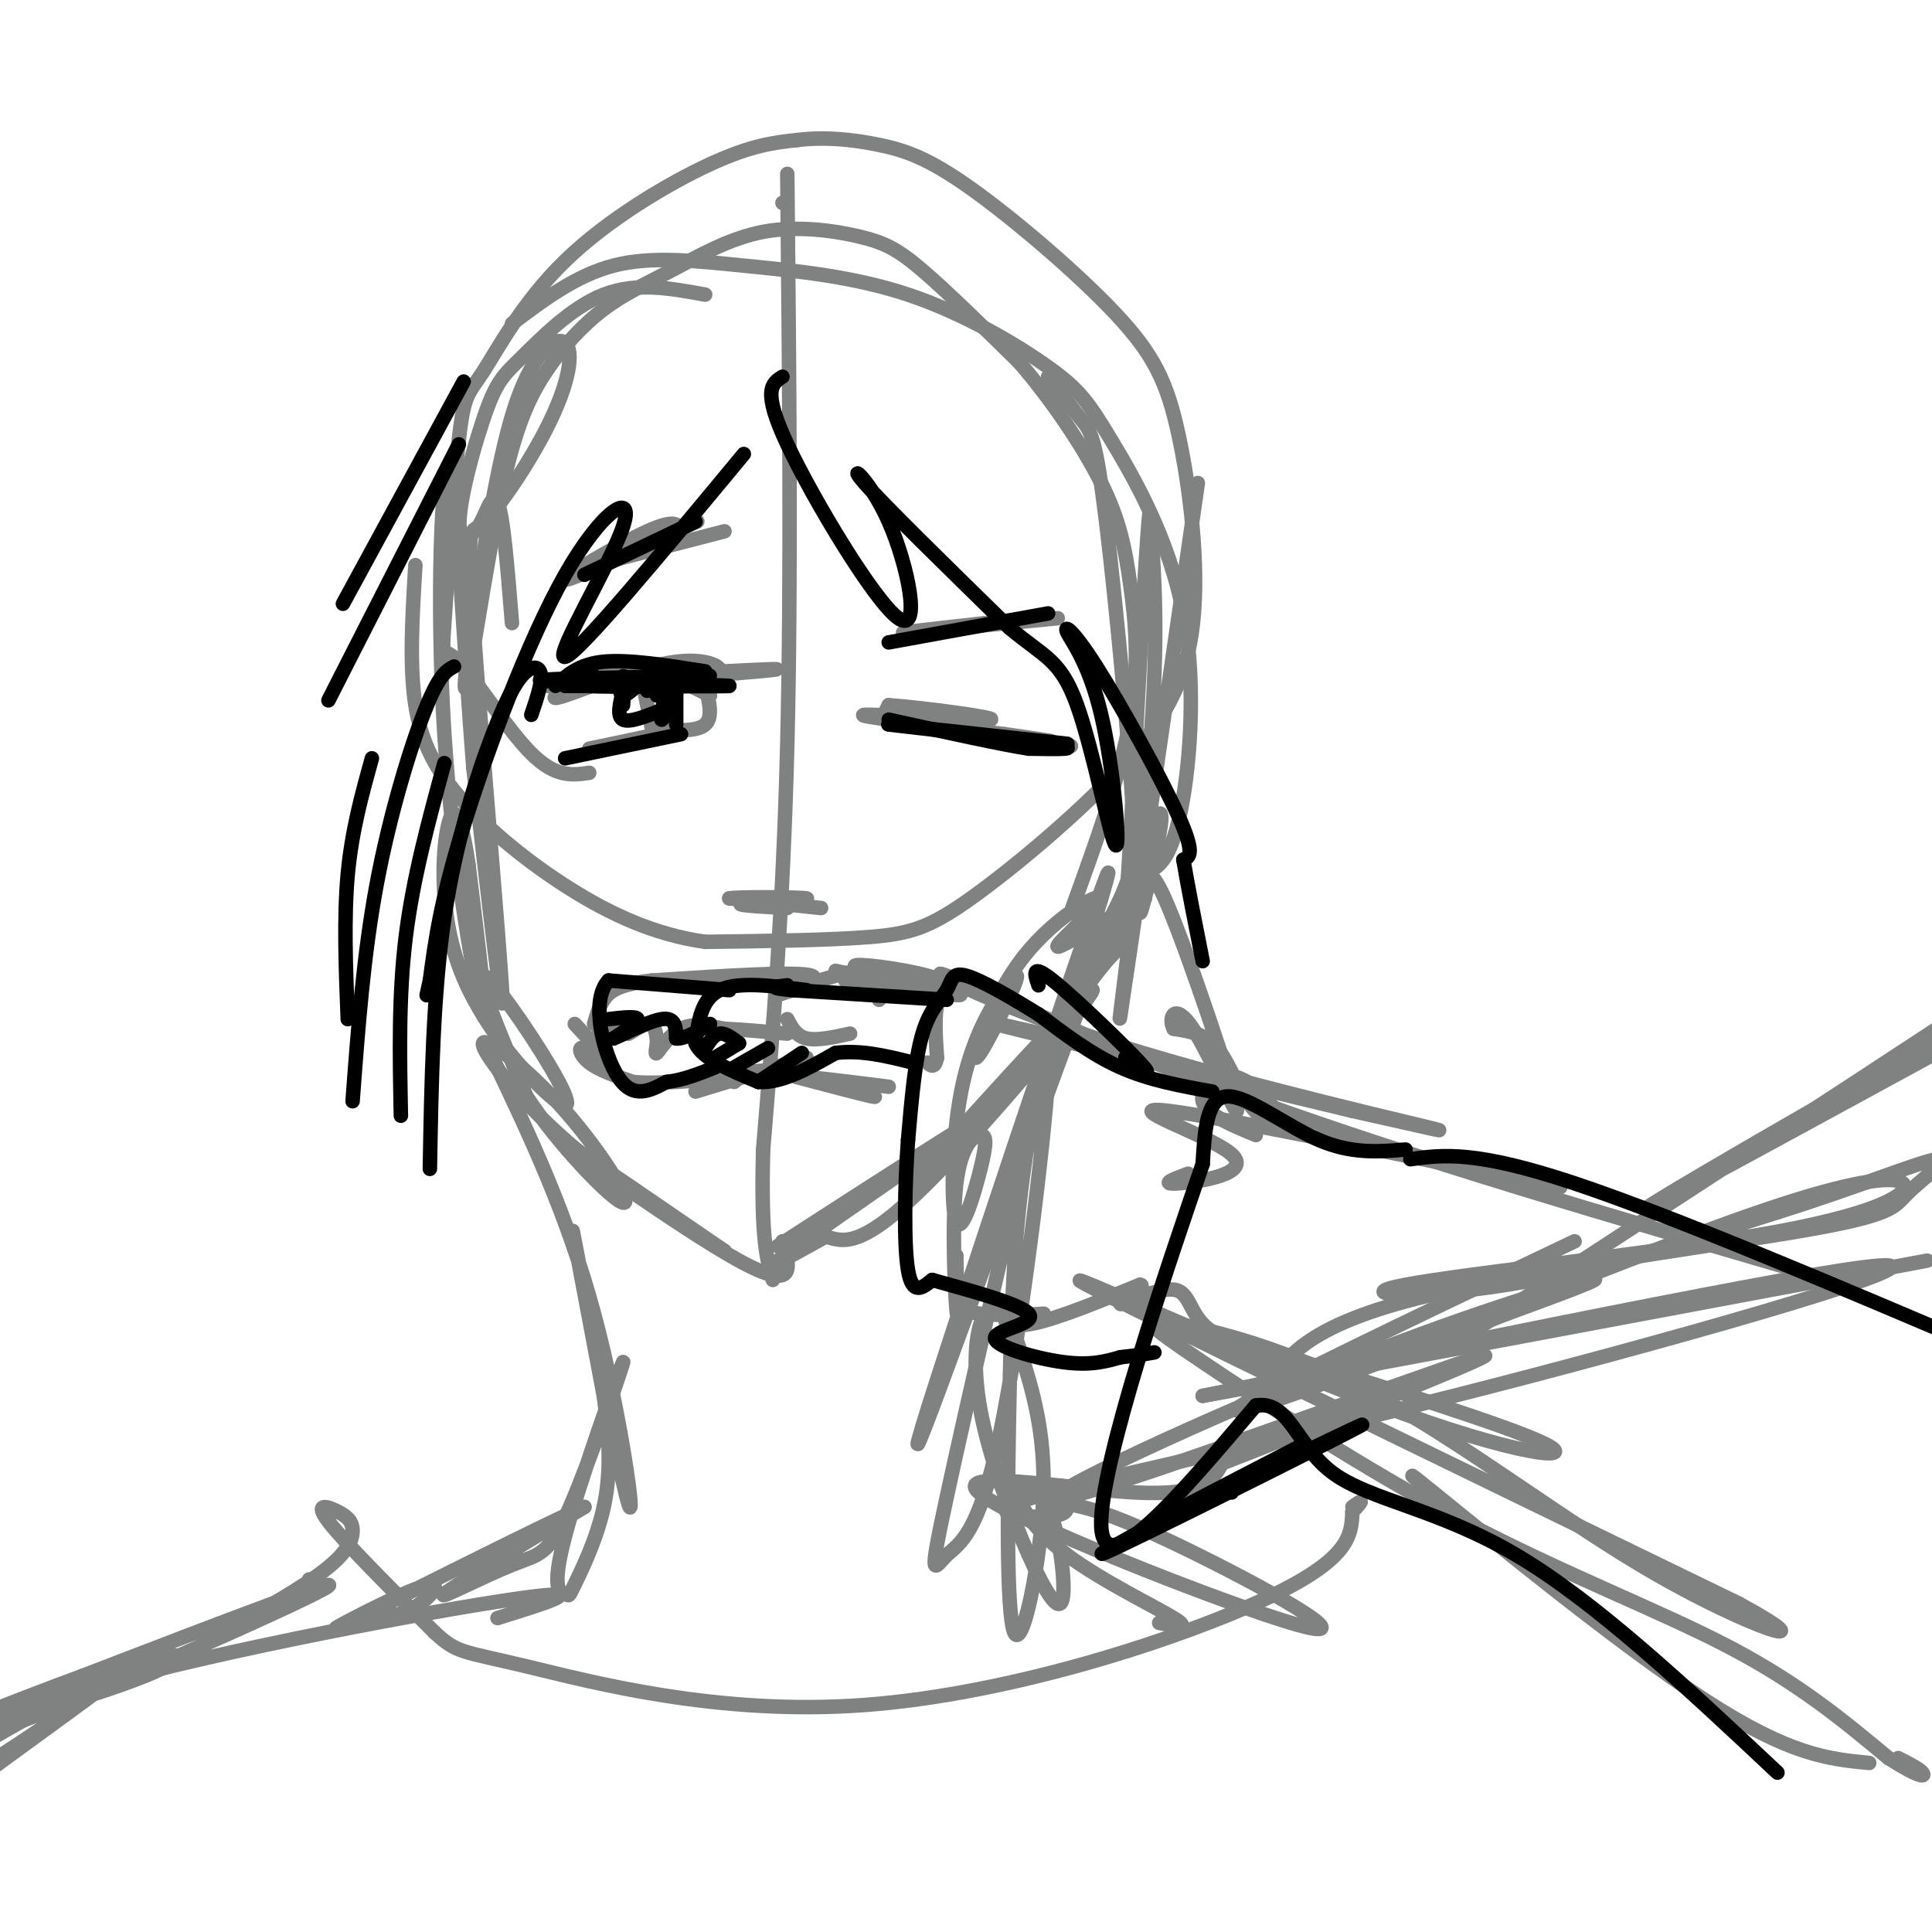 <svg viewBox='0 0 400 400' version='1.1' xmlns='http://www.w3.org/2000/svg' xmlns:xlink='http://www.w3.org/1999/xlink'><g fill='none' stroke='#808282' stroke-width='3' stroke-linecap='round' stroke-linejoin='round'><path d='M122,160c-3.483,0.507 -6.967,1.015 -12,-4c-5.033,-5.015 -11.616,-15.551 -15,-19c-3.384,-3.449 -3.570,0.191 -3,-8c0.570,-8.191 1.896,-28.211 3,-38c1.104,-9.789 1.987,-9.345 5,-14c3.013,-4.655 8.157,-14.407 17,-23c8.843,-8.593 21.384,-16.027 30,-20c8.616,-3.973 13.308,-4.487 18,-5'/><path d='M165,29c5.919,-0.741 11.717,-0.094 17,1c5.283,1.094 10.052,2.634 19,9c8.948,6.366 22.075,17.557 30,26c7.925,8.443 10.647,14.140 13,25c2.353,10.860 4.338,26.885 3,39c-1.338,12.115 -5.998,20.319 -15,30c-9.002,9.681 -22.347,20.837 -31,27c-8.653,6.163 -12.615,7.332 -21,8c-8.385,0.668 -21.192,0.834 -34,1'/><path d='M146,195c-10.427,-1.472 -19.496,-5.652 -28,-11c-8.504,-5.348 -16.443,-11.863 -22,-18c-5.557,-6.137 -8.730,-11.896 -10,-20c-1.270,-8.104 -0.635,-18.552 0,-29'/><path d='M162,42c0.000,0.000 1.000,0.000 1,0'/><path d='M163,36c0.417,42.167 0.833,84.333 0,118c-0.833,33.667 -2.917,58.833 -5,84'/><path d='M158,238c-0.500,18.500 0.750,22.750 2,27'/><path d='M248,100c-7.422,51.333 -14.844,102.667 -16,110c-1.156,7.333 3.956,-29.333 6,-54c2.044,-24.667 1.022,-37.333 0,-50'/><path d='M238,106c-0.827,6.784 -2.896,48.745 -4,68c-1.104,19.255 -1.243,15.806 -6,24c-4.757,8.194 -14.131,28.031 -13,25c1.131,-3.031 12.766,-28.932 18,-39c5.234,-10.068 4.067,-4.305 0,4c-4.067,8.305 -11.033,19.153 -18,30'/><path d='M215,218c-11.104,13.496 -29.863,32.236 -25,26c4.863,-6.236 33.348,-37.448 36,-39c2.652,-1.552 -20.528,26.557 -34,40c-13.472,13.443 -17.236,12.222 -21,11'/><path d='M171,256c-7.298,4.012 -15.042,8.542 -6,2c9.042,-6.542 34.869,-24.155 37,-26c2.131,-1.845 -19.435,12.077 -41,26'/><path d='M106,129c-0.903,-11.215 -1.805,-22.431 -3,-25c-1.195,-2.569 -2.681,3.507 -4,5c-1.319,1.493 -2.470,-1.598 -1,20c1.470,21.598 5.563,67.885 6,77c0.437,9.115 -2.781,-18.943 -6,-47'/><path d='M98,159c-1.863,-23.335 -3.520,-58.172 -5,-61c-1.480,-2.828 -2.783,26.354 -1,54c1.783,27.646 6.652,53.756 8,58c1.348,4.244 -0.826,-13.378 -3,-31'/><path d='M97,179c-1.201,-8.217 -2.702,-13.260 -4,-9c-1.298,4.260 -2.392,17.824 2,30c4.392,12.176 14.270,22.965 19,27c4.730,4.035 4.312,1.317 0,-6c-4.312,-7.317 -12.518,-19.233 -14,-19c-1.482,0.233 3.759,12.617 9,25'/><path d='M109,227c6.330,9.710 17.655,21.486 20,22c2.345,0.514 -4.289,-10.233 -12,-19c-7.711,-8.767 -16.499,-15.553 -17,-14c-0.501,1.553 7.285,11.444 17,20c9.715,8.556 21.357,15.778 33,23'/><path d='M150,259c-4.679,-3.179 -32.875,-22.625 -34,-23c-1.125,-0.375 24.821,18.321 37,25c12.179,6.679 10.589,1.339 9,-4'/><path d='M217,216c0.000,0.000 0.000,-1.000 0,-1'/><path d='M217,216c4.775,-7.167 9.550,-14.335 13,-18c3.450,-3.665 5.574,-3.828 5,-21c-0.574,-17.172 -3.847,-51.354 -6,-69c-2.153,-17.646 -3.187,-18.756 -5,-21c-1.813,-2.244 -4.407,-5.622 -7,-9'/><path d='M236,181c2.872,-0.779 5.743,-1.559 8,-11c2.257,-9.441 3.899,-27.544 1,-43c-2.899,-15.456 -10.338,-28.266 -15,-36c-4.662,-7.734 -6.548,-10.393 -13,-15c-6.452,-4.607 -17.472,-11.163 -29,-15c-11.528,-3.837 -23.565,-4.956 -34,-6c-10.435,-1.044 -19.267,-2.013 -27,0c-7.733,2.013 -14.366,7.006 -21,12'/><path d='M146,61c-7.127,-1.310 -14.254,-2.620 -21,0c-6.746,2.620 -13.110,9.169 -17,13c-3.890,3.831 -5.307,4.944 -8,13c-2.693,8.056 -6.661,23.057 -4,24c2.661,0.943 11.950,-12.170 17,-22c5.050,-9.830 5.860,-16.377 4,-18c-1.860,-1.623 -6.388,1.679 -10,12c-3.612,10.321 -6.306,27.660 -9,45'/><path d='M98,128c-1.938,11.706 -2.282,18.471 -1,12c1.282,-6.471 4.190,-26.177 7,-39c2.810,-12.823 5.522,-18.762 9,-24c3.478,-5.238 7.721,-9.774 12,-13c4.279,-3.226 8.594,-5.144 14,-8c5.406,-2.856 11.903,-6.652 19,-8c7.097,-1.348 14.795,-0.247 20,1c5.205,1.247 7.916,2.642 13,7c5.084,4.358 12.542,11.679 20,19'/><path d='M211,75c6.619,7.651 13.166,17.278 17,25c3.834,7.722 4.955,13.541 6,21c1.045,7.459 2.013,16.560 0,28c-2.013,11.440 -7.006,25.220 -12,39'/><path d='M236,188c-0.053,1.365 -0.105,2.730 2,-6c2.105,-8.730 6.368,-27.557 -6,4c-12.368,31.557 -41.368,113.496 -42,113c-0.632,-0.496 27.105,-83.427 36,-109c8.895,-25.573 -1.053,6.214 -11,38'/><path d='M215,228c-5.875,23.651 -15.062,63.779 -19,82c-3.938,18.221 -2.627,14.536 0,12c2.627,-2.536 6.571,-3.922 11,-25c4.429,-21.078 9.342,-61.846 10,-74c0.658,-12.154 -2.940,4.307 -5,19c-2.060,14.693 -2.583,27.619 -3,47c-0.417,19.381 -0.728,45.218 1,49c1.728,3.782 5.494,-14.491 6,-28c0.506,-13.509 -2.247,-22.255 -5,-31'/><path d='M211,279c-2.167,-7.167 -5.086,-9.584 -7,-7c-1.914,2.584 -2.823,10.168 -1,20c1.823,9.832 6.378,21.910 10,30c3.622,8.090 6.311,12.190 7,9c0.689,-3.190 -0.622,-13.670 -3,-19c-2.378,-5.330 -5.823,-5.511 -6,-3c-0.177,2.511 2.914,7.715 10,13c7.086,5.285 18.167,10.653 22,13c3.833,2.347 0.416,1.674 -3,1'/><path d='M102,219c7.720,16.190 15.440,32.381 21,53c5.560,20.619 8.958,45.667 7,39c-1.958,-6.667 -9.274,-45.048 -11,-54c-1.726,-8.952 2.137,11.524 6,32'/><path d='M125,289c1.277,9.223 1.468,16.281 0,23c-1.468,6.719 -4.597,13.101 -6,16c-1.403,2.899 -1.080,2.316 -2,2c-0.920,-0.316 -3.083,-0.364 0,-12c3.083,-11.636 11.412,-34.858 12,-36c0.588,-1.142 -6.564,19.797 -11,30c-4.436,10.203 -6.156,9.670 -12,12c-5.844,2.330 -15.813,7.523 -14,6c1.813,-1.523 15.406,-9.761 29,-18'/><path d='M121,312c-7.418,3.113 -40.463,19.896 -49,24c-8.537,4.104 7.432,-4.472 14,-7c6.568,-2.528 3.734,0.992 1,3c-2.734,2.008 -5.367,2.504 -8,3'/><path d='M218,311c4.611,0.523 9.222,1.046 24,8c14.778,6.954 39.724,20.338 29,18c-10.724,-2.338 -57.118,-20.399 -67,-27c-9.882,-6.601 16.748,-1.743 31,-1c14.252,0.743 16.126,-2.628 18,-6'/><path d='M253,303c20.558,-8.006 62.953,-25.021 53,-22c-9.953,3.021 -72.256,26.078 -85,29c-12.744,2.922 24.069,-14.290 53,-26c28.931,-11.710 49.980,-17.917 55,-19c5.020,-1.083 -5.990,2.959 -17,7'/><path d='M312,272c-18.200,7.089 -55.200,21.311 -56,20c-0.800,-1.311 34.600,-18.156 70,-35'/><path d='M306,275c39.221,-25.546 78.443,-51.092 95,-62c16.557,-10.908 10.450,-7.179 7,-4c-3.450,3.179 -4.242,5.808 -1,5c3.242,-0.808 10.518,-5.052 -8,5c-18.518,10.052 -62.832,34.398 -58,31c4.832,-3.398 58.809,-34.542 82,-47c23.191,-12.458 15.595,-6.229 8,0'/><path d='M314,270c20.808,-8.202 41.615,-16.404 56,-21c14.385,-4.596 22.346,-5.585 24,-4c1.654,1.585 -3.000,5.744 -26,10c-23.000,4.256 -64.346,8.607 -77,11c-12.654,2.393 3.385,2.826 21,0c17.615,-2.826 36.808,-8.913 56,-15'/><path d='M368,251c16.459,-5.153 29.606,-10.535 33,-11c3.394,-0.465 -2.967,3.989 -6,7c-3.033,3.011 -2.740,4.580 -23,8c-20.260,3.420 -61.074,8.691 -83,15c-21.926,6.309 -24.963,13.654 -28,21'/><path d='M221,312c-0.195,0.920 -0.389,1.841 -5,2c-4.611,0.159 -13.638,-0.442 -2,-4c11.638,-3.558 43.941,-10.073 87,-21c43.059,-10.927 96.874,-26.265 90,-27c-6.874,-0.735 -74.437,13.132 -142,27'/><path d='M249,289c1.333,-0.167 75.667,-14.083 150,-28'/><path d='M372,263c-39.707,-11.603 -79.413,-23.206 -112,-35c-32.587,-11.794 -58.054,-23.780 -64,-26c-5.946,-2.220 7.630,5.325 31,13c23.370,7.675 56.534,15.478 67,18c10.466,2.522 -1.767,-0.239 -14,-3'/><path d='M280,230c-18.178,-4.333 -56.622,-13.667 -70,-17c-13.378,-3.333 -1.689,-0.667 10,2'/><path d='M311,243c9.906,2.230 19.812,4.459 3,1c-16.812,-3.459 -60.341,-12.608 -72,-14c-11.659,-1.392 8.553,4.971 13,9c4.447,4.029 -6.872,5.722 -11,6c-4.128,0.278 -1.064,-0.861 2,-2'/><path d='M260,235c-5.131,-2.119 -10.262,-4.238 -11,-7c-0.738,-2.762 2.918,-6.168 7,-5c4.082,1.168 8.589,6.911 9,9c0.411,2.089 -3.274,0.524 -6,-3c-2.726,-3.524 -4.493,-9.007 -7,-12c-2.507,-2.993 -5.753,-3.497 -9,-4'/><path d='M243,213c-1.239,-2.236 0.163,-5.826 4,0c3.837,5.826 10.110,21.069 9,16c-1.110,-5.069 -9.603,-30.448 -14,-41c-4.397,-10.552 -4.699,-6.276 -5,-2'/><path d='M237,186c-5.603,2.649 -17.112,10.270 -18,10c-0.888,-0.270 8.845,-8.431 9,-10c0.155,-1.569 -9.268,3.456 -16,12c-6.732,8.544 -10.774,20.608 -10,21c0.774,0.392 6.364,-10.888 8,-15c1.636,-4.112 -0.682,-1.056 -3,2'/><path d='M207,206c-2.140,3.055 -5.990,9.694 -8,20c-2.010,10.306 -2.181,24.280 -1,27c1.181,2.720 3.714,-5.815 5,-11c1.286,-5.185 1.324,-7.019 0,-7c-1.324,0.019 -4.010,1.890 -5,10c-0.990,8.110 -0.283,22.460 0,26c0.283,3.540 0.141,-3.730 0,-11'/><path d='M198,260c-0.061,-0.421 -0.213,4.026 0,7c0.213,2.974 0.792,4.474 5,5c4.208,0.526 12.045,0.079 13,0c0.955,-0.079 -4.974,0.209 -7,1c-2.026,0.791 -0.150,2.083 5,1c5.150,-1.083 13.575,-4.542 22,-8'/><path d='M236,266c1.879,-0.045 -4.424,3.844 -4,4c0.424,0.156 7.576,-3.419 11,-3c3.424,0.419 3.121,4.834 7,8c3.879,3.166 11.939,5.083 20,7'/><path d='M270,282c15.075,4.809 42.762,13.330 50,17c7.238,3.670 -5.974,2.488 -34,-8c-28.026,-10.488 -70.864,-30.282 -61,-25c9.864,5.282 72.432,35.641 135,66'/><path d='M360,332c19.893,10.850 2.126,4.975 -17,-6c-19.126,-10.975 -39.610,-27.049 -58,-37c-18.390,-9.951 -34.685,-13.780 -42,-15c-7.315,-1.220 -5.652,0.168 6,8c11.652,7.832 33.291,22.109 54,33c20.709,10.891 40.488,18.398 55,26c14.512,7.602 23.756,15.301 33,23'/><path d='M391,364c6.911,4.378 7.689,3.822 7,3c-0.689,-0.822 -2.844,-1.911 -5,-3'/><path d='M300,312c-6.200,-5.222 -12.400,-10.444 -2,-2c10.400,8.444 37.400,30.556 55,42c17.600,11.444 25.800,12.222 34,13'/><path d='M103,335c10.322,-3.196 20.644,-6.392 4,-4c-16.644,2.392 -60.255,10.373 -87,18c-26.745,7.627 -36.624,14.900 -20,9c16.624,-5.900 59.750,-24.971 67,-29c7.250,-4.029 -21.375,6.986 -50,18'/><path d='M17,347c-16.469,6.122 -32.640,12.425 -28,12c4.640,-0.425 30.091,-7.580 41,-12c10.909,-4.420 7.276,-6.104 -3,-2c-10.276,4.104 -27.196,13.998 -34,18c-6.804,4.002 -3.494,2.114 -3,3c0.494,0.886 -1.829,4.546 6,0c7.829,-4.546 25.808,-17.299 27,-18c1.192,-0.701 -14.404,10.649 -30,22'/><path d='M-7,370c-4.667,3.833 -1.333,2.417 2,1'/><path d='M64,327c0.000,0.000 2.000,2.000 2,2'/><path d='M52,335c-4.578,2.381 -9.156,4.762 -6,3c3.156,-1.762 14.044,-7.665 20,-12c5.956,-4.335 6.978,-7.100 7,-9c0.022,-1.900 -0.956,-2.935 -3,-4c-2.044,-1.065 -5.156,-2.162 -2,2c3.156,4.162 12.578,13.581 22,23'/><path d='M90,338c4.730,4.365 5.557,3.778 19,7c13.443,3.222 39.504,10.252 70,8c30.496,-2.252 65.427,-13.786 83,-22c17.573,-8.214 17.786,-13.107 18,-18'/><path d='M280,313c3.000,-3.167 1.500,-2.083 0,-1'/><path d='M182,207c0.971,-1.131 1.943,-2.262 0,-3c-1.943,-0.738 -6.799,-1.085 -7,-1c-0.201,0.085 4.254,0.600 6,0c1.746,-0.600 0.785,-2.314 -3,-2c-3.785,0.314 -10.392,2.657 -17,5'/><path d='M161,206c0.378,-0.156 9.822,-3.044 7,-4c-2.822,-0.956 -17.911,0.022 -33,1'/><path d='M135,203c-7.267,0.822 -8.933,2.378 -10,4c-1.067,1.622 -1.533,3.311 -2,5'/><path d='M173,201c8.530,1.935 17.060,3.869 21,4c3.940,0.131 3.292,-1.542 -2,-3c-5.292,-1.458 -15.226,-2.702 -15,-2c0.226,0.702 10.613,3.351 21,6'/><path d='M198,206c2.644,0.356 -1.244,-1.756 -3,0c-1.756,1.756 -1.378,7.378 -1,13'/><path d='M194,219c-0.500,2.333 -1.250,1.667 -2,1'/><path d='M119,212c3.500,3.786 7.000,7.571 7,8c0.000,0.429 -3.500,-2.500 -5,-3c-1.500,-0.500 -1.000,1.429 1,3c2.000,1.571 5.500,2.786 9,4'/><path d='M131,224c5.000,0.500 13.000,-0.250 21,-1'/><path d='M144,226c0.000,0.000 23.000,-7.000 23,-7'/><path d='M152,224c1.756,-1.489 3.511,-2.978 10,-2c6.489,0.978 17.711,4.422 19,5c1.289,0.578 -7.356,-1.711 -16,-4'/><path d='M165,223c0.500,-0.333 9.750,0.833 19,2'/><path d='M125,213c3.167,-0.667 6.333,-1.333 6,-1c-0.333,0.333 -4.167,1.667 -8,3'/><path d='M123,215c0.692,-0.665 6.423,-3.828 8,-4c1.577,-0.172 -0.998,2.646 -1,3c-0.002,0.354 2.571,-1.756 4,-2c1.429,-0.244 1.715,1.378 2,3'/><path d='M136,215c0.119,1.440 -0.583,3.542 0,3c0.583,-0.542 2.452,-3.726 5,-5c2.548,-1.274 5.774,-0.637 9,0'/><path d='M150,213c3.667,0.167 8.333,0.583 13,1'/><path d='M163,211c0.917,1.750 1.833,3.500 4,4c2.167,0.500 5.583,-0.250 9,-1'/><path d='M183,148c0.000,0.000 1.000,-2.000 1,-2'/><path d='M184,146c6.798,0.476 23.292,2.667 21,3c-2.292,0.333 -23.369,-1.190 -26,-1c-2.631,0.190 13.185,2.095 29,4'/><path d='M208,152c8.048,1.143 13.667,2.000 6,1c-7.667,-1.000 -28.619,-3.857 -30,-4c-1.381,-0.143 16.810,2.429 35,5'/><path d='M219,154c5.500,0.833 1.750,0.417 -2,0'/><path d='M213,128c-13.500,1.500 -27.000,3.000 -26,3c1.000,0.000 16.500,-1.500 32,-3'/><path d='M147,144c-5.667,-2.833 -11.333,-5.667 -16,-6c-4.667,-0.333 -8.333,1.833 -12,4'/><path d='M119,142c-3.502,1.544 -6.258,3.404 -2,2c4.258,-1.404 15.531,-6.070 23,-7c7.469,-0.930 11.134,1.877 8,3c-3.134,1.123 -13.067,0.561 -23,0'/><path d='M125,140c-8.405,0.631 -17.917,2.208 -10,2c7.917,-0.208 33.262,-2.202 42,-3c8.738,-0.798 0.869,-0.399 -7,0'/><path d='M133,141c0.000,0.000 2.000,10.000 2,10'/><path d='M146,142c0.833,3.250 1.667,6.500 0,8c-1.667,1.500 -5.833,1.250 -10,1'/><path d='M136,151c0.133,-0.022 5.467,-0.578 4,0c-1.467,0.578 -9.733,2.289 -18,4'/><path d='M141,110c-0.511,-1.356 -1.022,-2.711 -7,0c-5.978,2.711 -17.422,9.489 -17,10c0.422,0.511 12.711,-5.244 25,-11'/><path d='M142,109c4.167,-1.833 2.083,-0.917 0,0'/><path d='M150,110c0.000,0.000 -27.000,7.000 -27,7'/><path d='M170,188c0.000,0.000 -19.000,-2.000 -19,-2'/><path d='M151,186c1.560,-0.357 14.958,-0.250 16,0c1.042,0.250 -10.274,0.643 -13,1c-2.726,0.357 3.137,0.679 9,1'/></g>
<g fill='none' stroke='#000000' stroke-width='3' stroke-linecap='round' stroke-linejoin='round'><path d='M291,238c-5.600,0.467 -11.200,0.933 -18,-2c-6.800,-2.933 -14.800,-9.267 -19,-9c-4.200,0.267 -4.600,7.133 -5,14'/><path d='M249,241c-6.867,19.956 -21.533,62.844 -21,75c0.533,12.156 16.267,-6.422 32,-25'/><path d='M260,291c6.952,-1.179 8.333,8.375 16,14c7.667,5.625 21.619,7.321 38,17c16.381,9.679 35.190,27.339 54,45'/><path d='M292,240c6.750,-0.917 13.500,-1.833 34,5c20.500,6.833 54.750,21.417 89,36'/><path d='M270,299c-19.030,9.833 -38.060,19.667 -30,16c8.060,-3.667 43.208,-20.833 42,-20c-1.208,0.833 -38.774,19.667 -50,25c-11.226,5.333 3.887,-2.833 19,-11'/><path d='M251,309c3.833,-1.833 3.917,-0.917 4,0'/><path d='M251,226c-6.500,-1.167 -13.000,-2.333 -19,-5c-6.000,-2.667 -11.500,-6.833 -17,-11'/><path d='M215,210c-5.855,-3.622 -11.992,-7.177 -15,-8c-3.008,-0.823 -2.887,1.086 -4,3c-1.113,1.914 -3.461,3.833 -5,9c-1.539,5.167 -2.270,13.584 -3,22'/><path d='M188,236c-0.689,9.333 -0.911,21.667 0,27c0.911,5.333 2.956,3.667 5,2'/><path d='M193,265c5.912,1.675 18.193,4.861 20,7c1.807,2.139 -6.860,3.230 -7,5c-0.140,1.770 8.246,4.220 14,5c5.754,0.780 8.877,-0.110 12,-1'/><path d='M232,281c3.167,-0.333 5.083,-0.667 7,-1'/><path d='M233,219c3.200,2.333 6.400,4.667 3,1c-3.400,-3.667 -13.400,-13.333 -18,-17c-4.600,-3.667 -3.800,-1.333 -3,1'/><path d='M196,207c0.000,0.000 -32.000,-2.000 -32,-2'/><path d='M164,205c-5.500,-0.500 -3.250,-0.750 -1,-1'/><path d='M167,205c-7.083,-0.917 -14.167,-1.833 -18,0c-3.833,1.833 -4.417,6.417 -5,11'/><path d='M144,216c1.333,3.167 7.167,5.583 13,8'/><path d='M157,224c4.833,0.333 10.417,-2.833 16,-6'/><path d='M173,218c5.333,-0.667 10.667,0.667 16,2'/><path d='M166,218c0.000,0.000 -9.000,6.000 -9,6'/><path d='M159,217c0.000,0.000 -7.000,4.000 -7,4'/><path d='M153,216c0.000,0.000 -5.000,3.000 -5,3'/><path d='M153,216c-1.417,-1.083 -2.833,-2.167 -4,-2c-1.167,0.167 -2.083,1.583 -3,3'/><path d='M151,205c0.000,0.000 -25.000,-2.000 -25,-2'/><path d='M126,203c-3.889,4.089 -1.111,15.311 2,20c3.111,4.689 6.556,2.844 10,1'/><path d='M138,224c3.333,-0.333 6.667,-1.667 10,-3'/><path d='M126,211c2.917,-0.333 5.833,-0.667 6,0c0.167,0.667 -2.417,2.333 -5,4'/><path d='M127,215c1.311,-0.444 7.089,-3.556 10,-4c2.911,-0.444 2.956,1.778 3,4'/><path d='M140,215c1.667,0.167 4.333,-1.417 7,-3'/><path d='M221,154c-19.378,-2.111 -38.756,-4.222 -37,-4c1.756,0.222 24.644,2.778 33,4c8.356,1.222 2.178,1.111 -4,1'/><path d='M213,155c-5.500,-0.833 -17.250,-3.417 -29,-6'/><path d='M217,127c0.000,0.000 -33.000,6.000 -33,6'/><path d='M146,139c-7.917,-1.250 -15.833,-2.500 -21,-2c-5.167,0.500 -7.583,2.750 -10,5'/><path d='M129,143c-0.667,2.667 -1.333,5.333 0,6c1.333,0.667 4.667,-0.667 8,-2'/><path d='M140,142c0.000,0.000 0.000,8.000 0,8'/><path d='M141,152c0.000,0.000 -24.000,5.000 -24,5'/><path d='M144,108c0.000,0.000 -23.000,11.000 -23,11'/><path d='M136,144c1.083,-1.887 2.167,-3.774 2,-2c-0.167,1.774 -1.583,7.208 -1,7c0.583,-0.208 3.167,-6.060 3,-8c-0.167,-1.940 -3.083,0.030 -6,2'/><path d='M134,143c-0.625,-0.695 0.812,-3.434 0,-3c-0.812,0.434 -3.872,4.040 -5,4c-1.128,-0.040 -0.322,-3.726 0,-4c0.322,-0.274 0.161,2.863 0,6'/><path d='M123,140c-4.000,0.844 -8.000,1.689 -2,2c6.000,0.311 22.000,0.089 23,0c1.000,-0.089 -13.000,-0.044 -27,0'/><path d='M117,142c6.143,0.048 35.000,0.167 34,0c-1.000,-0.167 -31.857,-0.619 -38,-1c-6.143,-0.381 12.429,-0.690 31,-1'/><path d='M144,140c5.167,-0.167 2.583,-0.083 0,0'/><path d='M162,78c-2.155,1.346 -4.309,2.692 1,14c5.309,11.308 18.083,32.577 23,36c4.917,3.423 1.978,-11.002 -2,-20c-3.978,-8.998 -8.994,-12.571 -5,-8c3.994,4.571 16.997,17.285 30,30'/><path d='M209,130c7.310,6.139 10.585,6.487 14,16c3.415,9.513 6.970,28.191 8,29c1.030,0.809 -0.464,-16.250 -3,-27c-2.536,-10.750 -6.113,-15.191 -7,-17c-0.887,-1.809 0.915,-0.987 6,7c5.085,7.987 13.453,23.139 17,31c3.547,7.861 2.274,8.430 1,9'/><path d='M245,178c0.833,5.000 2.417,13.000 4,21'/><path d='M154,94c-17.204,20.748 -34.408,41.496 -37,42c-2.592,0.504 9.429,-19.236 12,-27c2.571,-7.764 -4.308,-3.552 -12,10c-7.692,13.552 -16.198,36.443 -21,52c-4.802,15.557 -5.901,23.778 -7,32'/><path d='M89,203c-1.167,5.333 -0.583,2.667 0,0'/><path d='M110,148c1.048,-3.094 2.096,-6.188 2,-8c-0.096,-1.812 -1.335,-2.341 -3,-1c-1.665,1.341 -3.756,4.553 -7,13c-3.244,8.447 -7.641,22.128 -10,38c-2.359,15.872 -2.679,33.936 -3,52'/><path d='M83,231c-0.250,-12.417 -0.500,-24.833 1,-37c1.500,-12.167 4.750,-24.083 8,-36'/><path d='M94,138c-1.533,0.800 -3.067,1.600 -6,9c-2.933,7.400 -7.267,21.400 -10,36c-2.733,14.600 -3.867,29.800 -5,45'/><path d='M72,211c-0.417,-10.500 -0.833,-21.000 0,-30c0.833,-9.000 2.917,-16.500 5,-24'/><path d='M95,92c0.000,0.000 -27.000,53.000 -27,53'/><path d='M71,125c0.000,0.000 25.000,-46.000 25,-46'/></g>
</svg>